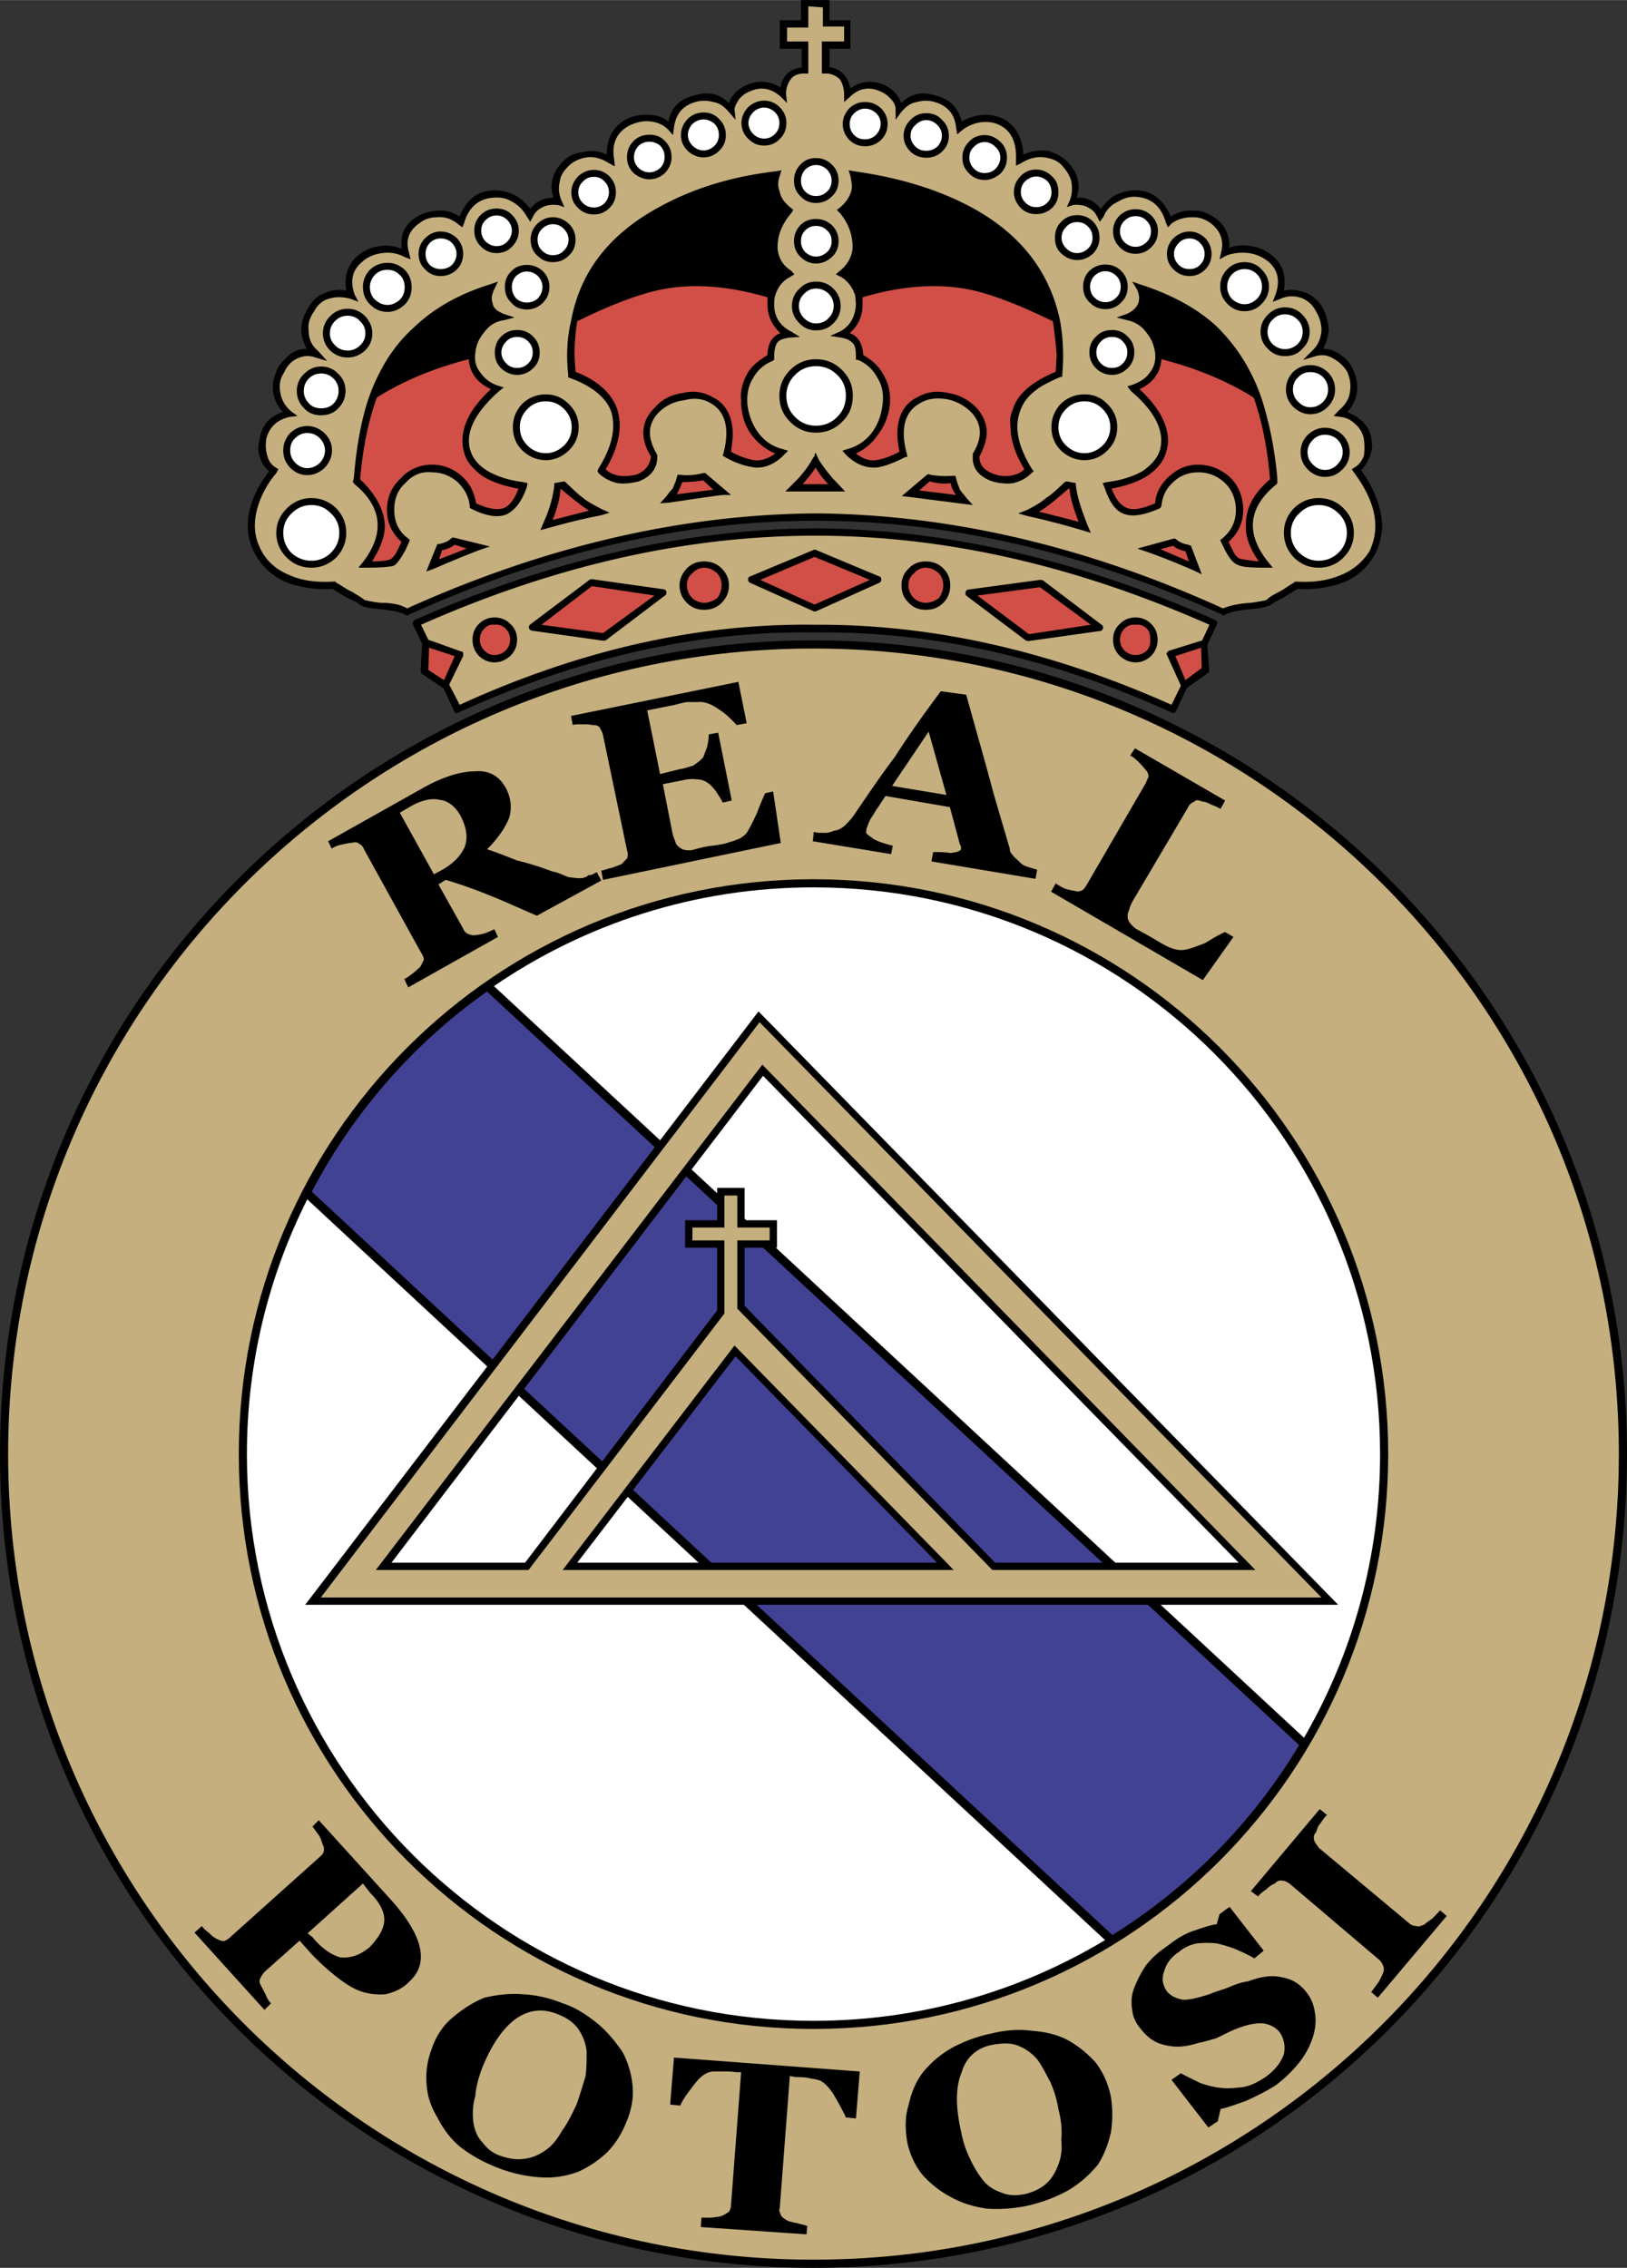 <svg xmlns="http://www.w3.org/2000/svg" width="1794" height="2500" viewBox="0 0 444.248 619.033"><rect x="0" y="0" width="444.248" height="619.033" fill="#333333" stroke="none"/><path d="M444.248 396.909c0 122.676-99.449 222.124-222.125 222.124S0 519.585 0 396.909s99.448-222.124 222.124-222.124 222.124 99.448 222.124 222.124z"/><path d="M442.025 396.909c0 121.449-98.453 219.902-219.902 219.902S2.221 518.358 2.221 396.909c0-121.448 98.454-219.902 219.903-219.902s219.901 98.454 219.901 219.902z" fill="#c5af7e"/><path d="M379.043 396.909c0 86.664-70.256 156.92-156.919 156.92-86.664 0-156.92-70.256-156.92-156.92S135.46 239.99 222.124 239.99c86.663 0 156.919 70.255 156.919 156.919z"/><path d="M67.417 396.909c0 85.441 69.265 154.707 154.707 154.707 29.118 0 56.345-8.059 79.605-22.047L83.901 327.375c-10.538 20.905-16.484 44.523-16.484 69.534zM376.83 396.909c0-85.441-69.266-154.706-154.707-154.706-32.374 0-62.414 9.958-87.256 26.959l221.189 205.183c13.198-22.778 20.774-49.218 20.774-77.436z" fill="#fff"/><path d="M354.729 476.352L132.967 270.639a155.268 155.268 0 0 0-47.833 54.64L303.73 528.188a155.336 155.336 0 0 0 50.999-51.836z" fill="#424295"/><path d="M87.033 496.85l-1.709 1.71c.19.284.76 1.044 1.52 2.09.76.95.95 1.994 1.235 2.754.475.95.475 1.711.19 2.281-.19.475-.665.949-1.235 1.425L63.19 528.485c-.761.76-1.235 1.044-1.711 1.234-.57.285-1.33 0-2.28-.475a6.531 6.531 0 0 1-1.995-1.52c-1.046-.76-1.806-1.521-2.09-1.996l-1.995 1.806 19.095 21.09 1.805-1.805c-.57-.476-1.045-1.235-1.52-2.47-.475-.76-.76-1.521-1.044-1.996-.476-.76-.76-1.52-.476-2.089.285-.761.76-1.425 1.235-1.996l9.595-8.55 2.945 3.325c2.28 2.471 4.845 4.75 7.03 6.46 2.281 1.806 4.561 3.325 6.84 4.086 2.28.76 4.465.949 6.745.76 2.28-.571 4.56-1.521 6.27-3.325 2.755-2.471 3.8-5.51 3.04-9.215-.76-3.801-3.515-8.36-8.075-13.396L87.033 496.85zm13.87 34.674c-2.755 2.279-5.319 3.04-8.075 2.754-2.47-.76-5.035-2.469-7.505-5.51l-1.33-1.044 15.105-13.585 1.995 2.564c2.755 2.755 4.085 5.511 3.8 7.98-.285 2.282-1.804 4.561-3.99 6.841zM142.608 544.35c-3.515-.285-7.125.189-10.354.95-3.23 1.329-5.985 3.135-8.55 5.319-2.47 1.995-4.465 4.75-5.795 8.55-1.234 3.23-1.709 6.46-1.425 9.785.19 3.23 1.235 6.271 2.945 9.024 1.521 3.04 3.516 5.796 6.271 8.075 2.85 2.186 5.985 3.99 9.785 5.511 4.275 1.71 8.075 2.47 11.875 2.755 3.706.284 7.22-.285 10.545-1.52 2.755-1.235 5.51-3.041 7.791-5.226 2.28-2.28 3.99-5.035 5.225-8.075 1.521-3.515 2.09-6.745 1.805-10.07-.285-3.229-1.235-6.555-2.755-9.31-1.805-2.66-4.085-5.51-6.84-7.79-2.755-2.186-5.7-4.275-9.5-5.51-3.802-1.518-7.317-2.279-11.023-2.468zm15.295 9.5c1.235 1.804 1.995 3.8 2.28 6.079 0 1.996 0 4.275-.285 6.746-.76 2.564-1.52 5.034-2.47 7.79-1.33 2.754-2.564 5.319-4.084 7.313-1.235 2.281-2.755 4.086-4.465 5.226-1.804 1.235-3.515 1.995-5.795 2.28-1.995.285-3.99 0-6.27-.76-2.281-.76-3.8-1.996-5.13-3.8-1.425-1.425-2.185-3.516-2.47-5.7-.19-2.09-.19-4.275.569-6.84.19-2.756.95-5.226 1.9-7.791 2.565-6.27 5.605-10.734 9.12-13.3 3.515-2.47 7.315-3.04 11.59-1.234 2.471.951 4.276 2.281 5.51 3.991zM215.663 566.675l1.521.284c.76 0 1.994 0 3.229.19 1.045.285 1.995.285 2.755.569 1.33.19 2.755 1.521 4.274 3.706 1.521 2.564 2.756 4.844 3.517 6.554l2.754.286 1.045-12.825-50.729-3.8-1.045 12.825 2.755.284c.76-1.805 2.28-3.8 4.085-6.08 1.709-2.279 3.515-3.229 5.035-3.229h2.755c1.235 0 2.47 0 3.23.189h1.52l-2.755 36.195c0 .854-.285 1.329-.475 1.805-.569.475-1.33.95-2.089 1.235-.761.285-1.521.285-2.755.476h-2.755l-.189 2.563 28.879 1.996.19-2.28c-.76-.285-1.709-.476-2.754-.76-1.235-.285-2.281-.476-2.756-.76-.76-.476-1.52-.95-1.709-1.521-.285-.76-.57-1.235-.285-1.9l2.752-36.002zM270.668 555.084c-3.8.76-7.314 2.091-10.545 3.8-3.23 1.806-5.795 3.99-8.074 6.745-1.995 2.565-3.231 5.605-3.991 9.12-.95 2.945-.95 6.46-.284 10.26.76 3.23 2.09 6.27 4.275 8.835 2.279 2.471 4.844 4.466 7.789 5.985 2.755 1.521 6.08 2.564 9.595 3.04 3.421.284 7.221 0 11.021-.76 4.561-1.045 8.265-2.565 11.305-4.275 3.325-1.994 5.796-4.274 8.075-7.03 1.71-2.754 2.755-5.51 3.515-8.835.477-3.229.477-6.27 0-9.5-.76-3.8-2.279-7.029-4.274-9.595-2.28-2.471-4.75-4.465-7.506-5.984-2.85-1.521-6.079-2.28-9.879-2.565-3.517-.475-7.222-.191-11.022.759zm.475 3.04c2.756-.475 5.036-.475 6.84.285 1.996.76 3.706 1.994 5.226 3.705 1.33 1.805 2.28 3.8 3.515 6.08 1.045 2.28 1.807 4.75 2.281 7.505.76 3.04 1.044 5.795.76 8.36.284 2.469 0 4.75-.76 6.744-.76 1.996-1.711 3.8-3.325 5.225-1.425 1.331-3.421 2.281-5.7 2.851-2.279.475-4.561.475-6.271-.285-2.279-.76-3.99-1.805-5.319-3.515-1.234-1.52-2.471-3.515-3.516-5.795-1.234-2.47-1.994-5.035-2.469-7.506-1.521-6.839-1.521-12.063.188-16.149 1.235-4.18 4.275-6.745 8.55-7.505zM323.203 545.869c-1.995-.285-3.515-1.045-4.561-2.279-1.234-1.806-1.52-3.516-.76-5.511.57-2.09 1.806-3.801 4.086-5.32 1.424-1.234 3.229-1.994 4.939-2.28a25.029 25.029 0 0 1 5.32 0c1.234.286 3.039.761 5.035 1.521 1.709.76 3.515 1.52 5.225 2.565l2.566-2.09-9.312-11.971-2.755 1.995-.76 2.755c-1.806.19-3.8.95-6.08 1.711-2.469.76-4.94 2.279-7.219 4.085-2.566 1.709-4.562 3.515-6.082 5.51-1.52 2.28-2.469 4.274-3.229 6.27s-.761 3.99-.476 5.795c.19 1.71.761 3.229 1.996 4.75 1.709 2.279 3.704 4.085 6.554 4.75 2.756.76 5.7.76 9.5-.475 1.236-.19 3.04-.76 4.75-1.235 1.806-.761 3.516-1.805 5.511-2.564 3.04-1.235 5.604-1.71 7.602-1.521 1.709.285 3.229 1.045 4.273 2.28 1.235 1.805 1.71 3.8 1.235 6.08-.759 2.185-2.28 4.275-5.035 6.27-2.28 1.52-4.274 2.47-6.271 2.756-1.805.188-3.8.475-5.984.188-1.806-.188-3.801-.664-5.795-1.425-1.996-1.044-3.799-1.804-5.036-2.564l-2.563 1.805 10.069 13.016 2.565-1.71.76-3.325c1.994-.475 4.18-1.234 7.031-2.28 2.753-1.234 5.224-2.47 7.979-4.18 2.755-2.09 4.75-4.086 6.555-6.365a21.708 21.708 0 0 0 3.516-6.46c.76-2.28 1.045-4.274.76-6.555-.285-1.995-.76-3.8-1.995-5.51-1.805-2.565-4.085-4.085-6.84-4.561-2.755-.761-5.985-.285-9.5 1.045-1.521.19-3.325.76-5.035 1.52-1.805.761-3.801 1.236-5.511 1.996-3.039.949-5.318 1.518-7.028 1.518zM395.023 522.975l-1.806-1.521c-.664.761-1.425 1.521-2.185 2.28-1.045.76-1.805 1.234-1.995 1.52-1.045.475-1.806.761-2.28.475-.76 0-1.52-.284-1.994-.76l-24.7-20.615c-.476-.76-.95-1.234-1.235-1.994-.189-.76-.189-1.52.57-2.28.189-.76.475-1.71 1.234-2.47.475-.76.951-1.52 1.711-2.185l-1.996-1.615-18.81 22.419 1.995 1.425c.475-.664 1.234-1.234 2.28-1.994.76-.76 1.521-1.234 2.279-1.52.665-.761 1.425-.95 2.186-.761.569 0 1.045.285 1.806.761l24.604 20.899c.475.476.76.95 1.044 1.71.191.57.191 1.33-.284 2.279-.285.476-.476 1.236-1.235 2.281-.76 1.044-1.33 1.805-1.805 2.469l1.805 1.521 18.811-22.324zM138.048 214.984c-1.805-3.229-4.559-4.75-8.265-4.465-3.8 0-8.834 1.425-14.63 4.75l-25.555 14.345.95 1.996c.57-.286 1.234-.76 2.565-1.045.95-.189 1.994-.475 2.754-.475.95-.285 1.71-.285 2.28.286.475.189.95.665 1.235 1.425l15.581 28.215c.475.664.76 1.425.76 1.995-.285.475-.57 1.235-1.045 1.994-.285.19-1.045.95-1.995 1.711-1.045.76-1.805 1.33-2.28 1.52l1.046 2.28 24.51-13.775-.95-2.09c-.76.285-1.71.759-2.47 1.044-1.045.285-1.806.475-2.28.475-1.045.285-1.71 0-2.28-.19-.76-.285-1.234-.76-1.52-1.52l-6.745-12.065 1.995-1.235a129.998 129.998 0 0 1 12.064 4.275c3.23 1.235 7.505 3.23 12.825 5.51l17.575-9.595-1.234-2.28c-.57.286-1.045.57-1.52.76-.285 0-.761 0-1.045.285-.19.286-.76.286-.95.475-1.234.286-2.565 0-4.275-.189-1.805-.76-3.04-1.331-4.275-1.52-3.325-1.235-6.555-2.28-9.785-3.041-3.041-1.234-5.795-2.28-8.075-3.04 2.945-2.945 5.035-5.985 6.08-8.74.664-2.565.475-5.32-1.046-8.076zm-28.88 6.841l2.281-1.33c3.229-1.995 6.27-2.755 8.549-2.185 2.185.19 4.275 1.71 5.7 4.275 1.709 3.23 2.09 5.985 1.235 8.455-.95 2.28-2.945 4.56-6.175 6.365l-2.28 1.235-9.31-16.815zM163.889 198.93c.285.284.57 1.045.76 1.71l6.556 31.445a3.147 3.147 0 0 1 0 2.28c-.286.19-.76.761-1.521 1.521-.475.189-1.235.475-2.47.95-1.33.285-1.995.57-2.755.76h-.285l.475 2.565 48.545-10.07-2.09-14.06-2.185.476c-.57 1.235-1.33 3.04-2.28 5.51-1.045 2.28-1.995 4.085-2.755 5.32-.285.475-1.044.95-1.804 1.521-.76.189-1.71.759-2.755.95-.759.285-1.71.57-3.041.76-1.235.285-2.469.285-3.23.475-1.709.285-3.229.76-4.275 1.045-.949 0-1.709 0-2.47-.285-.76-.476-1.52-.95-1.805-1.71-.189-.76-.76-1.805-.95-3.04l-2.564-13.015 5.32-1.045c1.235-.285 2.47-.475 3.705-.285 1.33 0 2.28.285 3.325 1.045.476.285 1.235 1.044 2.185 2.279.76 1.235 1.521 2.28 1.806 3.04l2.469-.569-3.705-18.525-2.565.475c0 .95-.189 2.281-.475 3.515-.474 1.235-.759 1.996-1.044 2.755-.95 1.045-1.995 1.71-2.755 2.281-.95.189-2.185.76-3.705.949l-5.32 1.331-3.515-17.385 7.601-1.52a34.09 34.09 0 0 1 3.229-.76h3.04c1.71-.19 3.705.57 5.699 1.995 2.091 1.33 3.515 2.85 4.846 4.275l2.754-.475-2.28-11.305-45.695 9.31.476 2.47c.475-.19 1.235-.19 2.47-.19 1.33 0 2.09 0 2.851.19 1.232-.004 1.992.28 2.182 1.041zM263.828 189.62l-6.936-.951c-4.844 6.461-9.119 12.541-12.635 18.05-3.99 5.225-7.694 10.831-11.494 16.34-.76.95-1.521 1.71-2.281 2.47-.76.57-1.52 1.045-2.754 1.235-.761.285-1.52.57-2.471.57-1.328 0-2.279 0-3.039-.285l-.285 2.564 21.374 3.516.476-2.28c-3.04-.76-5.035-1.521-5.795-2.28-1.234-.76-1.71-1.235-1.425-1.805 0-.475 0-.665.19-.95.284-.76.475-1.52 1.234-2.755.569-.76 1.045-1.805 1.805-2.755.761-1.235 1.521-2.28 1.995-3.04l17.575 3.04 2.755 10.26c.286.285.286.475.286.76v.476c-.286.57-1.047.76-2.85 1.044-1.712-.284-3.422-.284-4.75-.284l-.477 2.565 28.404 4.75.476-2.47c-.95-.285-1.805-.57-2.47-.76-1.046-.285-1.806-.76-2.28-1.33-.759-.76-1.52-1.235-1.995-1.995-.475-.476-.76-.95-.76-1.709-1.235-4.275-2.85-9.595-4.561-15.581-1.707-6.555-4.272-15.39-7.312-26.41zm-10.261 10.069l4.846 17.291-14.82-2.47 9.974-14.821zM336.788 255.74l-2.28-1.331c-1.805.76-3.515 1.806-5.51 3.041-2.09.76-3.8 1.519-5.605 1.804-1.234.19-2.47 0-4.274-.759-1.71-.76-3.229-1.805-4.938-2.754-1.807-1.046-3.326-1.806-4.087-2.281-.95-.76-1.71-1.52-1.995-2.28a3.155 3.155 0 0 1 0-2.279c.285-.76.477-1.71 1.235-3.041l15.105-25.555c.284-.76 1.044-1.235 1.71-1.52.285-.475 1.044-.475 2.09 0 .76 0 1.425.285 2.755.95.949.285 1.71.76 2.28 1.045l1.234-2.279-24.604-14.25-1.329 1.995c.568.19 1.329.76 2.089 1.52.665.665 1.425 1.425 1.995 2.185.76.76.949 1.52.949 1.995-.189.57-.475 1.045-.76 1.806l-16.055 27.645c-.475.76-.95 1.52-1.52 1.71-.76.285-1.235.285-1.994 0-.476 0-1.236-.19-2.281-.475-1.234-.475-1.994-1.045-2.754-1.52l-1.236 2.28 41.421 24.13 8.359-11.782zM365.383 438.044L207.114 276.069 83.329 438.044h282.054zm-162.069-113.81h-7.506v8.835h-8.74v7.505h8.74v17.101l-52.44 68.875h-36.48l101.46-132.905L338.213 426.55h-66.5l-68.398-70.11v-15.865h8.834v-7.505h-8.834v-8.836h-.001zM157.619 426.55l43.225-56.335 55.004 56.335h-98.229z"/><path d="M360.823 436.05L207.398 279.015 87.604 436.05h273.219zM201.319 326.324h-3.516v8.74h-8.739v3.515h8.739v19.949l-53.484 70.016h-41.705l105.544-137.939 134.615 137.939h-71.82l-69.634-71.345v-18.62h8.834v-3.515h-8.834v-8.74zm-47.691 102.22l46.93-61.275 59.85 61.275h-106.78z" fill="#c5af7e"/><path d="M356.548 79.895c-1.993-.76-3.99-1.045-5.984-.57.19-.76.19-1.709.19-2.469 0-2.755-.949-4.94-2.946-6.745-1.804-1.521-3.515-2.47-5.794-2.85-2.281-.475-4.275-.475-6.556.38l.285-.855c-.285-3.23-1.521-5.795-4.275-7.505-1.805-1.235-3.515-1.805-5.319-1.805-2.186-.19-4.465.285-6.46 1.615-1.806-4.275-4.846-6.839-8.835-7.125-1.996-.189-3.99.286-5.796 1.045-1.71.76-3.229 2.28-4.465 3.99-1.805-2.186-3.8-3.23-6.555-3.041.19-1.234.476-1.995.476-2.754 0-3.041-1.234-5.415-3.516-7.505-1.52-1.235-3.23-2.185-5.035-2.564-2.28-.19-4.274 0-6.555 1.045-.19-4.75-2.279-8.075-5.51-9.785-1.71-.76-3.706-1.235-5.795-1.045-1.996.285-3.799.76-5.511 1.805-.95-3.8-3.229-6.08-6.839-7.03-3.705-1.235-6.937-.76-9.69 1.994-.76-2.28-2.565-3.989-4.75-5.035-3.325-1.234-6.365-1.044-9.121 1.046-.76-3.325-2.47-5.32-5.699-5.796V13.3h5.699V5.51h-5.699V0h-7.79v5.51h-5.795v7.79h5.984v5.034c-3.229.476-5.224 2.281-5.794 5.51-2.945-1.805-5.984-1.995-9.024-.76-2.47 1.046-4.275 2.755-5.035 5.035-2.755-2.754-5.985-3.229-9.785-1.994-3.705.95-5.985 3.229-6.745 7.03-1.52-1.235-3.325-1.805-5.319-1.805-2.186-.19-4.275.285-5.985 1.045-3.801 1.995-5.51 5.319-5.51 9.595v.19c-2.28-1.045-4.275-1.235-6.555-.665-1.995.19-3.8.949-5.035 2.185-2.279 2.09-3.515 4.465-3.515 7.505 0 .76.285 1.52.475 2.754-2.755 0-4.75 1.046-6.271 3.041-1.235-1.71-3.04-3.23-4.75-3.99-1.804-.76-3.8-1.235-5.795-1.045-4.275.286-7.03 2.85-8.74 7.125-2.09-1.33-4.085-1.805-6.27-1.615-2.28.285-4.085.76-5.605 1.805-2.754 1.71-4.275 4.275-3.99 7.505v1.045c-2.279-.76-4.275-1.045-6.555-.57-2.28.38-3.99 1.33-5.795 2.85-1.995 1.995-2.945 4.18-2.945 7.03 0 .475 0 1.235.19 2.185-1.995-.475-3.99-.189-5.7.57-2.09.76-3.515 1.995-4.561 3.99-1.235 1.805-1.995 3.8-1.995 6.08 0 1.71.475 3.42 1.52 5.225-1.804 0-3.325.475-4.845 1.71-1.235 1.139-2.47 2.28-3.23 3.8-.76 1.805-1.235 3.23-1.235 5.035 0 2.469.95 4.75 2.755 6.745-3.516 1.045-5.51 3.325-6.271 6.839l-.475 2.47c0 2.85.95 5.035 2.945 6.84-3.8 5.034-5.795 9.975-5.795 15.01 0 2.755.76 5.319 1.995 7.6 1.806 3.229 4.37 5.7 8.075 7.504 3.8 1.521 8.075 2.28 13.11 1.996 1.235.76 2.755 1.805 4.274 2.565 1.521.665 2.756 1.235 3.515 1.995.95.475 2.755.76 5.035.95 3.23.285 5.51.76 7.031 1.52l.475.285.475-.285c37.715-17.1 74.67-25.65 111.054-25.65 36.386 0 73.341 8.55 111.056 25.65l.19.285.569-.285c1.426-.76 3.705-1.235 7.03-1.52 2.185-.19 3.99-.476 4.94-.95h.285c.76-.76 1.994-1.331 3.324-1.995 1.71-1.045 2.945-1.805 4.18-2.565 4.846.285 9.311-.475 13.111-1.996 3.8-1.805 6.27-4.275 8.074-7.504 1.235-2.281 1.71-4.845 1.995-7.6-.285-5.035-1.995-9.976-5.795-15.295 1.71-1.805 2.755-3.989 3.039-6.555l-.284-2.47c-.76-3.23-3.04-5.51-6.555-6.839 1.805-1.995 2.754-4.276 2.754-6.745 0-1.805-.475-3.23-1.234-5.035-.76-1.71-1.994-3.04-3.516-3.99-1.52-1.045-3.04-1.52-4.56-1.52.761-1.425 1.331-3.23 1.52-5.225-.188-2.28-.759-4.275-1.71-6.08-1.231-1.995-2.75-3.23-4.556-3.99z"/><path d="M332.229 170.524c.189-.285.189-.57.095-.855l-.569-.475c-37.336-16.53-73.815-24.795-109.062-24.985h-.095c-35.434.19-71.914 8.456-109.344 24.985l-.475.475c-.095.285-.095.57 0 .855l2.47 5.13-.38 7.601c0 .284.19.57.475.76l5.795 3.895 2.85 6.174c.285.57.76.76 1.235.38 33.06-15.104 65.55-22.325 97.374-21.85 31.73-.38 64.22 6.839 97.281 21.85.475.286.949.19 1.234-.38l2.944-6.27 5.7-4.085c.381-.19.475-.475.381-.761l-.476-7.029 2.567-5.415z"/><path d="M328.238 174.8l1.994-4.275c-36.953-16.34-72.578-24.32-107.54-24.32-34.863 0-70.868 7.98-107.729 24.32l1.995 4.085 9.024 3.23c.285 0 .285 0 .476.286v.949l-3.801 7.791 2.851 5.51c32.87-15.01 65.265-22.325 97.184-21.851 31.636-.19 64.03 7.03 97.187 21.851l2.563-5.225-3.8-8.361a.46.46 0 0 1 0-.664c.287-.286.476-.57.761-.57l8.835-2.756z" fill="#c5af7e"/><path d="M340.968 69.064c-2.185-.285-4.464 0-6.27.76l-1.71.95.475-1.995c.76-3.229-.284-5.985-3.04-7.979-1.52-1.045-2.944-1.521-4.75-1.521-2.28 0-3.989.476-5.794 1.71l-.949 1.045-.572-1.235c-1.234-4.275-3.704-6.555-7.504-7.03-1.996-.285-3.8.189-5.511 1.235-1.805.76-3.325 2.279-3.989 4.084l-1.045 1.425-.761-1.425c-.475-1.045-1.234-1.805-2.28-2.375-1.234-.76-2.754-.95-4.273-.76l-1.711.57.76-1.71c.761-1.805.761-3.61.475-5.32-.475-1.805-1.52-3.23-2.754-4.56-1.234-1.235-2.756-1.71-4.561-1.995-2.186-.285-4.274.285-6.271 1.52l-1.52.76v-1.52c.19-4.75-1.234-8.074-4.56-9.595-1.425-.76-3.23-.95-4.94-.76-1.995.286-3.8 1.045-5.32 2.281l-1.235 1.044-.284-1.805c-.19-1.71-.665-3.23-1.71-4.465-1.046-1.235-2.279-1.995-4.085-2.565-1.711-.474-3.229-.474-4.94 0-1.805.285-3.039 1.331-4.274 2.755l-1.521 2.09v-2.85c0-.95-.476-1.996-1.235-2.755-.854-.95-1.804-1.71-3.04-2.185-3.039-1.33-5.795-.76-8.075 1.425l-1.71 1.52v-1.995c0-1.709-.475-3.229-1.234-4.275-1.045-.95-2.28-1.52-3.8-1.52h-1.045v-8.74h6.079V7.219h-5.794V1.995l-3.99-.285v5.795h-5.795v3.8h5.795v8.74h-1.045c-1.709 0-3.04.57-3.705 1.52-.759 1.045-1.33 2.28-1.33 4.085l.284 2.469-1.805-1.805c-2.47-2.185-5.224-2.755-8.265-1.425-1.235.475-2.28 1.235-3.04 2.185-.665 1.044-1.235 2.09-1.235 2.755l.285 2.85-1.805-2.09c-1.235-1.425-2.47-2.47-4.275-2.755-1.71-.474-3.23-.474-4.94 0-1.805.57-3.041 1.331-4.085 2.565-.95 1.235-1.52 2.755-1.71 4.465l-.285 1.995-1.235-1.425c-1.235-1.33-3.04-2.09-4.75-2.28-2.09-.286-3.8.189-5.605.95-3.705 1.805-5.225 5.035-4.464 9.31l.19 1.996-1.71-.95c-1.995-1.235-3.99-1.805-5.985-1.52-1.805.285-3.61 1.045-4.845 2.28-1.235 1.235-2.28 2.47-2.47 4.275-.476 1.71-.286 3.515.475 5.32l.76 1.71-1.71-.57c-1.805-.19-3.325 0-4.56.76-1.045.57-1.805 1.33-2.28 2.375l-.76 1.425-.95-1.425c-1.045-1.805-2.28-3.135-4.085-4.084-1.71-1.046-3.515-1.235-5.225-1.046-3.8.286-6.555 2.566-7.789 6.841l-.476 1.235-1.045-.76c-1.805-1.52-3.8-2.186-5.795-1.996-1.709 0-3.515.476-4.75 1.521-3.04 1.994-3.989 4.75-3.04 7.979l.475 1.995-1.71-.665c-1.995-1.045-3.99-1.331-5.985-1.045-2.28.285-4.084 1.045-5.604 2.47-2.755 2.28-3.23 5.32-1.995 8.835l1.045 1.995-1.996-.76c-2.28-.666-4.275-.666-6.365 0-1.425.475-2.754 1.52-3.705 3.325-1.235 1.71-1.805 3.515-1.521 5.225 0 2.28.76 4.085 2.471 5.51l2.565 2.85-3.515-1.046c-1.805-.569-3.325-.284-5.035.57-1.235.665-2.47 1.9-3.23 3.706-1.044 1.52-1.329 3.23-1.044 5.035.285 2.185 1.235 3.99 3.04 5.509l1.71 1.236-2.28.285c-3.23.76-5.51 2.755-6.269 6.08-.191 1.425-.191 2.945.284 4.465.285 1.234 1.045 2.47 2.28 3.229l.76.475-.57 1.045c-2.945 3.515-4.75 7.314-5.51 11.02-.76 3.8-.285 7.03 1.521 10.354 1.52 2.755 3.99 5.035 7.504 6.46 3.325 1.52 7.315 2.09 12.065 1.805h.57l.189.285c1.331.665 2.565 1.71 4.275 2.471 1.235.76 2.565 1.52 3.515 2.28.76.189 1.995.475 4.275.76 3.325 0 5.51.475 7.315 1.52 37.905-17.101 75.145-25.65 111.529-25.935 36.386.285 73.626 8.834 111.246 25.935 1.805-.76 4.274-1.33 7.6-1.52 1.995-.285 3.517-.57 4.275-.76.665-.76 1.994-1.52 3.515-2.28 1.426-.76 2.756-1.806 3.989-2.471l.286-.285h.475c4.465.285 8.551-.285 12.064-1.805 3.516-1.425 5.986-3.705 7.79-6.46 1.521-3.325 1.996-6.555 1.235-10.354-.76-3.706-2.755-7.505-5.51-11.211l-.57-.854.76-.475c1.331-.76 2.091-1.995 2.565-3.229.19-1.521.19-3.041 0-4.465-.284-1.615-1.045-2.85-1.995-3.8-1.33-1.33-2.564-2.089-4.275-2.28l-1.994-.285 1.425-1.52c1.806-1.52 2.85-3.23 3.04-5.225.285-1.805 0-3.515-.76-5.32-.95-1.52-2.28-2.755-3.516-3.42-1.709-1.139-3.23-1.33-5.033-.854l-3.517 1.045 2.565-2.565c1.52-1.425 2.279-3.23 2.47-5.51 0-1.71-.476-3.515-1.519-5.225-.951-1.805-2.187-2.85-3.707-3.515-1.994-.76-4.084-.76-6.08.19l-1.994.76.76-1.995c1.234-3.515.76-6.555-1.805-8.835-1.711-1.426-3.516-2.186-5.511-2.472zm7.79 61.275v1.521l-.19.285c-7.789 6.27-8.55 13.49-2.279 21.28l1.235 1.52h-1.995c-3.99 0-6.556-.189-7.505-.76-1.33-.476-2.28-1.71-3.516-3.99l-1.329-2.755.569-.475c2.47-2.089 3.705-4.56 3.705-7.79 0-2.755-.949-5.32-2.945-7.315-2.09-1.995-4.56-2.946-7.315-2.946-2.754 0-5.034.951-6.839 2.661-1.996 1.805-2.945 3.8-3.23 6.555l-.285.475-.475.285c-4.275 1.805-7.506 2.28-9.785 1.235-2.28-.95-3.799-3.515-5.035-7.22l-.475-1.045 1.235-.285c3.8-.475 7.029-1.52 9.595-2.945 2.185-1.52 3.99-3.325 4.75-5.605 1.52-4.941-1.045-10.545-7.791-16.245l-1.044-1.331 1.52-.475c1.995-.76 3.515-1.71 4.56-3.23 1.236-1.52 1.711-3.23 1.521-5.32-.284-2.186-1.045-3.99-2.28-5.51-1.234-1.805-3.04-3.04-5.319-3.515l-2.945-.76 2.755-.95c1.71-.76 2.756-1.805 3.23-3.04.285-1.045.285-2.28-.475-3.8l-1.236-1.995 2.186.76c8.551 2.755 15.58 6.555 20.9 11.495 5.225 5.13 9.5 11.59 12.254 19.666 1.994 6.269 3.513 13.3 4.273 21.564zm-248.139-21.564c2.755-7.79 6.746-14.345 12.255-19.286 5.321-5.13 12.065-9.12 20.9-11.875l2.186-.76-.95 1.995c-.76 1.52-.95 2.755-.476 3.989.19 1.331 1.235 2.091 3.041 2.851l2.944.95-2.944.76c-2.281.285-4.085 1.52-5.32 3.23-1.521 1.805-2.28 3.609-2.471 5.795-.285 2.09.19 3.8 1.426 5.32 1.045 1.52 2.564 2.755 4.75 3.515l1.615.475-1.331 1.045c-6.745 5.985-9.31 11.495-7.79 16.245.76 2.28 2.28 4.085 4.845 5.605 2.47 1.425 5.7 2.47 9.5 2.945l1.235.285-.189 1.045c-1.33 3.99-3.325 6.459-5.604 7.505-2.28.95-5.511.475-9.5-1.52l-.475-.285v-.475c-.285-2.755-1.52-4.75-3.325-6.555-1.995-1.71-4.275-2.661-7.031-2.661-2.755-.284-5.225.665-7.219 2.946-2.09 1.804-3.041 4.275-3.041 7.315 0 3.23 1.235 5.985 3.801 7.79l.475.475-1.235 2.755c-1.331 2.28-2.281 3.8-3.325 4.275-1.235.286-3.706.475-7.506.475h-1.994l1.234-1.52c5.985-7.79 5.32-15.011-2.28-21.28l-.475-.57.285-1.235c.663-8.264 1.994-15.579 3.989-21.564zm112.764-62.32l-.474 1.52c-.57 1.71-.57 3.04 0 4.275.189 1.52 1.234 3.04 3.04 4.464l.665.57-.474.76c-2.756 3.231-3.991 6.461-3.801 10.071.285 2.185 1.33 4.275 3.61 5.7l.95 1.045-1.235.76c-1.995 1.045-3.325 2.755-3.99 5.035-.285.76-.285 1.71-.285 2.47 0 3.23 1.52 5.794 4.56 7.314l2.47 1.52-3.041.19c-1.521.285-2.469.569-3.04 1.235-.665.854-.95 2.28-.95 4.084v.761l-.476.285c-2.28.95-4.084 2.47-5.319 4.75-1.235 1.995-1.71 4.275-1.52 7.03.285 2.47 1.045 4.94 2.565 7.22 1.71 2.565 3.989 4.275 7.03 5.035l1.521.475-1.332 1.33c-2.184 2.185-5.033 3.514-7.789 3.229-2.186-.285-4.94-1.045-7.98-2.755l-.76-.474.189-.571c1.805-6.745.57-11.495-3.515-13.774-2.185-1.235-4.465-1.521-7.22-.76-2.755.284-5.034 1.52-6.839 3.23-3.23 3.325-3.23 7.03-.475 11.684v.476c0 3.229-1.71 5.415-5.035 6.745-1.995.475-3.99.76-5.795.475-2.185-.475-3.99-1.521-5.225-2.755l-.285-.475.285-.761c3.8-6.08 4.75-11.114 3.515-15.389-1.234-3.705-5.035-7.031-11.02-9.215l-.76-.285v-.761c-.57-5.319-.285-10.069.76-14.534 2.47-13.585 10.546-23.845 24.036-31.16 9.121-5.035 19.665-8.361 31.919-9.785l1.52-.284zm15.865 11.589l-.76-.76.76-.57c1.711-1.425 2.756-2.945 3.23-4.75.285-1.234 0-2.47-.286-3.99l-.474-1.52 1.52.285c12.35 1.709 23.085 5.035 31.92 9.785 13.585 7.314 21.564 17.765 24.32 31.16a55.738 55.738 0 0 1 .569 14.534v.571l-.76.19c-2.755 1.234-4.846 2.28-6.08 3.229-2.47 1.805-3.99 3.8-4.75 6.271-1.52 4.275-.476 9.31 3.23 15.389l.569.761-.569.475a10.38 10.38 0 0 1-5.035 2.755c-1.995.285-3.989 0-5.7-.475-3.799-1.33-5.605-3.8-5.32-7.03v-.571c2.756-4.465 2.471-8.169-.475-11.304-1.805-1.71-3.801-2.946-6.555-3.516-2.85-.475-5.32-.189-7.315 1.045-4.274 2.279-5.51 7.03-3.704 13.774l.189.855-.76.189c-2.946 1.521-5.51 2.471-7.506 2.755-3.229.285-5.984-1.045-8.265-3.229l-1.235-1.33 1.425-.475a12.087 12.087 0 0 0 7.03-5.035c1.52-2.28 2.28-4.75 2.565-7.505s-.285-5.035-1.521-7.03c-1.234-2.28-3.039-3.8-5.225-4.75h-.57v-.761c0-1.804-.189-3.039-.76-3.704-.761-.855-1.71-1.33-3.23-1.615l-3.04-.475 2.756-1.235c2.754-1.52 4.085-4.084 4.274-7.314l-.189-2.47c-.76-2.28-2.091-3.99-3.801-5.035l-1.52-.76 1.235-1.045c1.805-1.425 3.04-3.515 3.325-5.7.193-3.323-.756-6.838-3.512-10.069zm64.506 73.816v.474c.284 3.041 1.52 6.841 3.324 11.306l.76 1.805-1.805-.569c-6.745-1.995-11.779-3.23-15.295-3.99l-2.756-.76 2.471-.95c1.996-1.045 3.801-1.995 5.226-3.325 1.329-.76 2.851-2.186 5.034-4.275l.57-.19 2.471.474zm19.57 18.809l-2.757-.95 10.071-2.755.475.19c.76.759 2.09 1.33 3.325 1.52l.76.284 2.944 7.791-2.185-1.045c-4.559-1.995-8.834-3.704-12.633-5.035zm-51.206-17.005c.286.476 1.046 1.235 1.71 2.186l1.805 1.994-19.379-2.469 6.839-5.796.475-.189.476.189c1.711.286 3.8.476 5.985.286h.854l.19.76c.284 1.235.761 2.28 1.045 3.039zm-70.109-4.559h.57l7.029 5.984h-2.279c-4.561.57-9.311 1.33-14.63 2.09l-2.471.19 1.805-1.995c.666-1.046 1.425-1.711 1.71-2.186.285-.855.76-1.615 1.045-2.85l.19-.76h.76c2.281.287 4.56.001 6.271-.473zm-58.236 20.045l-3.04 1.044c-3.989 1.52-8.075 3.23-12.255 5.035l-2.09.76 3.04-7.505h.475c1.33-.285 2.565-.76 3.23-1.521l.57-.285 10.07 2.472zm88.919-25.556l.95 1.995c.761 1.235 2.09 3.041 3.8 5.036l3.325 3.515h-16.34l2.756-2.755c1.994-1.995 3.515-4.085 4.465-5.795l.57-.95h.189c.001-.285.001-.856.285-1.046zm-63.553 12.256c1.235 1.045 3.04 1.994 5.035 3.04l2.281 1.045-2.565.76c-5.035.95-9.785 2.186-14.535 3.515l-1.805.476.76-1.805c1.805-3.99 2.755-7.505 3.04-10.546v-.474l2.755-.475.285.19c2.184 2.088 3.704 3.513 4.749 4.274z" fill="#c5af7e"/><path d="M139.378 170.334c-1.235-1.235-2.66-1.805-4.37-1.805-1.615 0-3.04.57-4.275 1.805-1.14 1.14-1.71 2.565-1.71 4.275 0 1.71.57 3.135 1.71 4.371 1.141 1.14 2.66 1.805 4.275 1.805 1.71 0 3.135-.665 4.37-1.805 1.235-1.236 1.805-2.661 1.805-4.371.001-1.709-.569-3.134-1.805-4.275zM197.044 155.135c-1.33-1.33-2.945-1.9-4.845-1.9-1.71 0-3.326.57-4.655 1.9-1.235 1.33-1.996 2.85-1.996 4.655s.666 3.419 1.996 4.75c1.33 1.33 2.945 1.9 4.655 1.9 1.899 0 3.515-.57 4.845-1.9 1.33-1.331 1.995-2.945 1.995-4.75s-.665-3.326-1.995-4.655zM314.368 170.334c-1.235-1.235-2.659-1.805-4.275-1.805-1.71 0-3.134.57-4.37 1.805-1.234 1.14-1.805 2.565-1.805 4.275 0 1.71.57 3.135 1.805 4.371 1.236 1.14 2.66 1.805 4.37 1.805 1.711 0 3.04-.665 4.275-1.805 1.14-1.236 1.71-2.661 1.71-4.371 0-1.709-.57-3.134-1.71-4.275zM257.558 155.135c-1.329-1.33-2.944-1.9-4.75-1.9-1.804 0-3.419.57-4.653 1.9-1.426 1.33-1.996 2.85-1.996 4.655 0 1.9.57 3.419 1.996 4.75 1.234 1.33 2.754 1.9 4.653 1.9 1.9 0 3.421-.57 4.75-1.9 1.331-1.331 1.9-2.945 1.9-4.75s-.569-3.326-1.9-4.655zM181.939 161.594c0-.475-.286-.665-.76-.76l-19.57-2.755c-.285 0-.475.095-.665.19l-16.15 12.16c-.285.285-.475.57-.38.95s.38.665.855.76l19.57 2.755c.189 0 .475-.095.665-.19l16.055-12.16c.38-.189.474-.569.38-.95zM301.163 171.569c.095-.475 0-.76-.38-1.045l-16.055-12.16-.761-.095-19.663 2.66c-.382.095-.572.38-.666.76-.096.38 0 .666.284.95l16.15 12.16.665.189 19.57-2.754c.476.001.666-.284.856-.665zM222.789 150.1a.814.814 0 0 0-.666 0l-17.29 7.22c-.38.095-.57.38-.57.855 0 .38.19.664.475.854l17.385 7.79c.19.095.474.095.759 0l17.29-7.79c.285-.19.476-.475.476-.854 0-.476-.19-.76-.57-.855l-17.289-7.22z"/><path fill="#d14f47" d="M124.178 179.074l-7.03-2.28-.189 6.081 4.274 2.755 2.945-6.556zM323.68 185.63l4.463-3.325-.19-5.511-7.03 2.28 2.757 6.556zM132.254 171.569c-.76.76-1.235 1.71-1.235 3.04 0 1.235.475 2.185 1.235 2.945.76.76 1.52 1.234 2.755 1.234 1.235 0 2.28-.475 3.04-1.234.76-.76 1.235-1.71 1.235-2.945 0-1.33-.475-2.28-1.235-3.04-.759-.76-1.805-1.235-3.04-1.045-1.236-.19-1.995.286-2.755 1.045zM189.064 156.464c-1.046.76-1.521 1.995-1.521 3.23 0 1.33.475 2.565 1.521 3.61.759.665 1.994 1.235 3.229 1.235 1.234 0 2.47-.57 3.515-1.235.76-1.045 1.235-2.28 1.235-3.61 0-1.235-.475-2.47-1.235-3.23-1.045-.95-2.28-1.52-3.515-1.52-1.234 0-2.469.571-3.229 1.52zM310.093 170.524c-1.235-.19-2.279.285-3.039 1.045-.761.76-1.235 1.71-1.235 3.04 0 1.235.475 2.185 1.235 2.945.76.76 1.804 1.234 3.039 1.234s2.28-.475 3.04-1.234c.76-.76.95-1.71.95-2.945 0-1.33-.19-2.28-.95-3.04-.76-.759-1.805-1.235-3.04-1.045zM249.578 156.464c-1.045.76-1.521 1.995-1.521 3.23 0 1.33.476 2.565 1.521 3.61.76.665 1.9 1.235 3.229 1.235 1.235 0 2.471-.57 3.516-1.235.761-1.045 1.234-2.28 1.234-3.61 0-1.235-.474-2.47-1.234-3.23-1.045-.95-2.28-1.52-3.516-1.52-1.328 0-2.469.571-3.229 1.52zM164.648 172.805l14.06-10.261-17.1-2.565-13.775 10.545 16.815 2.281zM297.838 170.524l-13.87-10.259-17.1 2.279 14.061 10.545 16.909-2.565zM222.408 152l-14.819 6.27 14.819 6.745 15.106-6.745-15.106-6.27z"/><path d="M91.783 138.699c-1.899-1.805-4.18-2.755-6.745-2.755s-4.845.95-6.745 2.85c-1.9 1.9-2.85 4.085-2.85 6.65 0 2.565.95 4.845 2.85 6.745 1.805 1.805 4.085 2.755 6.745 2.755 2.565 0 4.845-.95 6.745-2.755 1.806-1.9 2.755-4.18 2.755-6.745.001-2.66-.949-4.844-2.755-6.745zM157.999 116.564c0-2.375-.855-4.465-2.66-6.27-1.806-1.805-3.895-2.66-6.27-2.66-2.47 0-4.655.854-6.46 2.564-1.71 1.806-2.565 3.99-2.565 6.365 0 2.565.855 4.654 2.565 6.365 1.805 1.71 3.99 2.66 6.46 2.66 2.375 0 4.464-.95 6.27-2.66 1.805-1.803 2.66-3.894 2.66-6.364zM229.913 100.985c-1.995-1.996-4.37-2.946-7.124-2.946-2.661 0-5.036.95-7.031 2.946-1.994 1.995-2.945 4.37-2.945 7.03 0 2.85.951 5.13 2.945 7.125 1.995 1.995 4.37 2.944 7.031 2.944 2.754 0 5.129-.949 7.124-2.944 1.995-1.9 2.944-4.275 2.944-7.125 0-2.755-.949-5.035-2.944-7.03zM366.809 138.699c-1.805-1.805-4.086-2.755-6.745-2.755-2.66 0-4.846.95-6.746 2.755-1.804 1.9-2.754 4.085-2.754 6.745 0 2.565.95 4.845 2.754 6.745 1.9 1.805 4.086 2.755 6.746 2.755 2.659 0 4.94-.95 6.745-2.755 1.899-1.9 2.85-4.18 2.85-6.745-.001-2.66-.951-4.844-2.85-6.745zM305.058 116.564c0-2.375-.854-4.465-2.659-6.27-1.71-1.805-3.801-2.66-6.27-2.66-2.471 0-4.656.854-6.461 2.564-1.71 1.806-2.564 3.99-2.564 6.365 0 2.565.854 4.654 2.564 6.365 1.805 1.71 3.99 2.66 6.461 2.66 2.469 0 4.56-.95 6.27-2.66 1.804-1.803 2.659-3.894 2.659-6.364zM94.349 106.685c0-1.805-.665-3.42-1.995-4.655-1.235-1.33-2.85-1.995-4.654-1.995-1.806 0-3.326.665-4.656 1.995-1.33 1.235-1.995 2.85-1.995 4.655 0 1.899.665 3.42 1.995 4.75 1.235 1.33 2.755 1.899 4.656 1.899 1.804 0 3.419-.569 4.654-1.899 1.33-1.331 1.995-2.946 1.995-4.75zM99.668 86.26c-1.33-1.33-2.945-1.995-4.75-1.995-1.804 0-3.419.665-4.75 1.995-1.33 1.329-1.995 2.944-1.995 4.655 0 1.9.666 3.42 1.995 4.75 1.331 1.235 2.85 1.9 4.75 1.9 1.805 0 3.42-.665 4.75-1.9 1.331-1.33 1.996-2.85 1.996-4.75 0-1.711-.761-3.326-1.996-4.655zM124.749 64.979c-1.235-1.14-2.754-1.805-4.465-1.805-1.615 0-3.039.665-4.18 1.805-1.235 1.234-1.805 2.66-1.805 4.275 0 1.709.57 3.135 1.805 4.274 1.141 1.235 2.565 1.805 4.18 1.805 1.711 0 3.23-.57 4.465-1.805 1.14-1.14 1.71-2.565 1.71-4.274 0-1.614-.57-3.04-1.71-4.275zM139.854 58.709c-1.14-1.234-2.564-1.804-4.275-1.804-1.71 0-3.134.57-4.37 1.804-1.14 1.141-1.71 2.566-1.71 4.181 0 1.71.57 3.135 1.805 4.37 1.235 1.234 2.66 1.805 4.275 1.805 1.71 0 3.135-.57 4.275-1.805a6.099 6.099 0 0 0 1.805-4.37c-.001-1.615-.665-3.04-1.805-4.181zM110.499 73.625c-1.33-1.235-2.85-1.9-4.655-1.9-1.9 0-3.515.665-4.845 1.9-1.235 1.33-1.9 2.85-1.9 4.75 0 1.805.665 3.515 1.995 4.75 1.33 1.329 2.85 1.995 4.75 1.995 1.805 0 3.325-.76 4.655-1.995 1.331-1.331 1.9-2.945 1.9-4.75-.001-1.71-.57-3.42-1.9-4.75zM139.664 74.005c-1.33 1.235-1.805 2.66-1.805 4.275 0 1.71.475 3.135 1.805 4.37 1.045 1.235 2.47 1.804 4.18 1.804s3.135-.569 4.37-1.804c1.235-1.235 1.805-2.66 1.805-4.37 0-1.615-.57-3.04-1.805-4.275-1.235-1.141-2.66-1.71-4.37-1.71s-3.135.569-4.18 1.71zM181.559 38.475c-1.14-1.235-2.565-1.71-4.275-1.71-1.615 0-3.04.475-4.275 1.71-1.235 1.235-1.804 2.66-1.804 4.465 0 1.615.569 3.041 1.804 4.275 1.235 1.045 2.66 1.71 4.275 1.71 1.71 0 3.135-.665 4.275-1.71 1.235-1.33 1.806-2.755 1.806-4.275-.001-1.805-.571-3.231-1.806-4.465zM218.229 88.16c1.234 1.33 2.754 1.995 4.56 1.995 1.899 0 3.42-.57 4.749-1.899 1.33-1.33 1.995-2.945 1.995-4.75 0-1.805-.665-3.42-1.995-4.75-1.329-1.33-2.85-1.9-4.749-1.9-1.806 0-3.326.665-4.56 1.995-1.331 1.235-1.996 2.85-1.996 4.655 0 1.804.665 3.324 1.996 4.654zM222.789 59.755c-1.711 0-3.136.569-4.275 1.709-1.14 1.235-1.71 2.661-1.71 4.37s.57 3.135 1.804 4.275c1.141 1.14 2.566 1.805 4.182 1.805 1.709 0 3.134-.665 4.369-1.805 1.234-1.141 1.805-2.566 1.805-4.275s-.57-3.135-1.805-4.37c-1.236-1.14-2.661-1.709-4.37-1.709zM218.607 53.579c1.141 1.235 2.566 1.806 4.182 1.806 1.709 0 3.134-.57 4.369-1.806 1.234-1.14 1.805-2.564 1.805-4.274 0-1.711-.57-3.23-1.805-4.37-1.235-1.235-2.66-1.805-4.369-1.805-1.711 0-3.136.569-4.275 1.805-1.14 1.235-1.71 2.659-1.71 4.37-.001 1.71.57 3.134 1.803 4.274zM196.379 32.49c-1.14-1.235-2.564-1.805-4.275-1.805-1.615 0-3.135.57-4.37 1.805-1.14 1.235-1.805 2.66-1.805 4.37 0 1.709.665 3.04 1.805 4.275 1.235 1.14 2.755 1.805 4.37 1.805 1.711 0 3.135-.665 4.275-1.805 1.235-1.235 1.805-2.565 1.805-4.275 0-1.711-.57-3.135-1.805-4.37zM204.358 37.905c1.235 1.235 2.565 1.805 4.275 1.805 1.711 0 3.135-.57 4.275-1.805 1.234-1.14 1.804-2.66 1.804-4.371 0-1.615-.57-3.04-1.804-4.274-1.141-1.141-2.564-1.805-4.275-1.805-1.709 0-3.135.665-4.37 1.805-1.14 1.235-1.805 2.66-1.805 4.274.001 1.711.666 3.231 1.9 4.371zM79.244 127.68c1.33 1.33 2.945 1.995 4.655 1.995 1.806 0 3.421-.761 4.75-1.995 1.235-1.33 1.995-2.945 1.995-4.75s-.665-3.325-1.995-4.655c-1.329-1.235-2.85-1.995-4.75-1.995-1.805 0-3.325.665-4.655 1.9-1.235 1.33-1.9 2.945-1.9 4.75 0 1.899.664 3.42 1.9 4.75zM166.454 48.164c-1.235-1.234-2.661-1.804-4.275-1.804-1.71 0-3.135.665-4.37 1.804-1.14 1.235-1.805 2.661-1.805 4.275 0 1.71.57 3.135 1.805 4.275 1.235 1.235 2.66 1.805 4.37 1.805 1.615 0 3.04-.57 4.275-1.805 1.14-1.14 1.71-2.565 1.71-4.275 0-1.709-.57-3.04-1.71-4.275zM145.554 100.51c1.235-1.14 1.805-2.565 1.805-4.275 0-1.71-.57-3.23-1.805-4.37-1.14-1.235-2.66-1.805-4.37-1.805-1.615 0-3.135.57-4.37 1.805-1.14 1.14-1.71 2.66-1.71 4.37 0 1.709.57 3.135 1.71 4.275 1.234 1.14 2.755 1.805 4.37 1.805a6.103 6.103 0 0 0 4.37-1.805zM150.969 59.279c-1.71 0-3.041.665-4.275 1.805-1.235 1.235-1.805 2.66-1.805 4.275 0 1.805.57 3.229 1.805 4.37 1.234 1.235 2.564 1.805 4.275 1.805 1.709 0 3.135-.57 4.37-1.805 1.235-1.14 1.805-2.565 1.805-4.37 0-1.616-.57-3.041-1.805-4.275-1.235-1.14-2.661-1.805-4.37-1.805zM353.033 101.555c-1.235 1.33-1.9 2.945-1.9 4.75 0 1.805.665 3.42 1.996 4.75 1.329 1.234 2.85 1.995 4.654 1.995s3.42-.665 4.75-1.995 1.996-2.945 1.996-4.75c0-1.805-.666-3.42-1.996-4.75-1.33-1.235-2.945-1.9-4.75-1.9s-3.42.664-4.75 1.9zM355.598 95.189c1.331-1.235 1.996-2.85 1.996-4.655s-.665-3.325-1.996-4.655c-1.234-1.33-2.85-1.995-4.75-1.995-1.805 0-3.324.665-4.654 1.995s-1.994 2.85-1.994 4.655.664 3.419 1.994 4.655c1.33 1.425 2.85 1.995 4.654 1.995 1.9.001 3.515-.569 4.75-1.995zM320.448 73.529c1.235 1.235 2.659 1.805 4.369 1.805 1.616 0 3.04-.57 4.275-1.805 1.14-1.14 1.711-2.565 1.711-4.274 0-1.615-.571-3.041-1.711-4.275-1.235-1.14-2.659-1.805-4.275-1.805-1.71 0-3.134.665-4.369 1.805-1.235 1.234-1.806 2.66-1.806 4.275.001 1.709.571 3.135 1.806 4.274zM314.368 58.805c-1.235-1.14-2.564-1.711-4.275-1.711-1.71 0-3.134.571-4.37 1.711-1.234 1.235-1.805 2.66-1.805 4.274 0 1.71.57 3.135 1.805 4.371 1.236 1.235 2.66 1.805 4.37 1.805 1.616 0 3.04-.57 4.275-1.805 1.235-1.236 1.805-2.66 1.805-4.371 0-1.615-.569-3.039-1.805-4.274zM344.482 82.935c1.331-1.33 1.996-2.85 1.996-4.75 0-1.805-.665-3.325-1.996-4.655-1.234-1.33-2.85-1.995-4.654-1.995-1.899 0-3.42.665-4.655 1.9-1.33 1.33-1.994 2.85-1.994 4.75s.664 3.42 1.994 4.75c1.235 1.33 2.851 1.995 4.655 1.995s3.42-.665 4.654-1.995zM297.459 73.909c-1.141 1.141-1.711 2.66-1.711 4.275 0 1.805.57 3.23 1.806 4.37 1.234 1.234 2.564 1.805 4.274 1.805s3.135-.57 4.275-1.805c1.234-1.14 1.805-2.565 1.805-4.37 0-1.615-.57-3.04-1.805-4.275-1.141-1.14-2.565-1.71-4.275-1.71s-3.136.571-4.369 1.71zM273.232 38.76c-1.329-1.235-2.754-1.9-4.369-1.9-1.709 0-3.135.57-4.275 1.804-1.234 1.235-1.805 2.661-1.805 4.37 0 1.71.57 3.041 1.805 4.275 1.141 1.14 2.566 1.805 4.275 1.805 1.615 0 3.04-.665 4.369-1.805 1.141-1.235 1.71-2.565 1.71-4.275 0-1.709-.569-3.135-1.71-4.274zM257.179 32.68c-1.046-1.235-2.565-1.805-4.274-1.805-1.711 0-3.041.569-4.275 1.805-1.236 1.235-1.9 2.66-1.9 4.37s.664 3.04 1.805 4.275c1.234 1.139 2.66 1.709 4.371 1.709 1.709 0 3.229-.57 4.369-1.709 1.234-1.235 1.805-2.565 1.805-4.275-.002-1.711-.572-3.135-1.901-4.37zM240.554 29.544c-1.236-1.14-2.661-1.71-4.37-1.71-1.711 0-3.041.57-4.275 1.71-1.141 1.235-1.805 2.66-1.805 4.275 0 1.71.664 3.135 1.805 4.37 1.234 1.14 2.564 1.71 4.275 1.71 1.709 0 3.134-.57 4.37-1.71 1.234-1.235 1.804-2.66 1.804-4.37-.001-1.614-.57-3.039-1.804-4.275zM357.118 118.655c-1.33 1.33-1.995 2.945-1.995 4.75 0 1.805.665 3.42 1.995 4.75 1.331 1.33 2.945 1.995 4.655 1.995 1.899 0 3.419-.665 4.75-1.995 1.33-1.33 1.994-2.85 1.994-4.75 0-1.805-.664-3.42-1.994-4.75-1.331-1.236-2.851-1.9-4.75-1.9-1.805 0-3.324.664-4.655 1.9zM282.923 58.425c1.71 0 3.136-.57 4.37-1.71 1.236-1.235 1.711-2.66 1.711-4.275 0-1.709-.475-3.135-1.711-4.275-1.234-1.234-2.66-1.899-4.37-1.899s-3.04.57-4.274 1.805c-1.141 1.235-1.805 2.565-1.805 4.37 0 1.615.664 3.04 1.805 4.275 1.234 1.139 2.564 1.709 4.274 1.709zM307.908 91.865c-1.141-1.235-2.565-1.805-4.275-1.805-1.709 0-3.229.57-4.369 1.805-1.234 1.14-1.805 2.565-1.805 4.275s.57 3.135 1.805 4.37a6.098 6.098 0 0 0 4.369 1.805c1.71 0 3.041-.665 4.275-1.805 1.234-1.235 1.805-2.66 1.805-4.37s-.57-3.135-1.805-4.275zM294.133 58.709c-1.71 0-3.135.57-4.369 1.806s-1.71 2.66-1.71 4.37c0 1.709.476 3.135 1.71 4.274 1.234 1.141 2.659 1.805 4.369 1.805s3.135-.665 4.371-1.805c1.139-1.234 1.709-2.659 1.709-4.274 0-1.71-.57-3.135-1.709-4.37-1.236-1.236-2.661-1.806-4.371-1.806z"/><path d="M84.374 103.265c-.95.95-1.424 2.09-1.424 3.42s.474 2.47 1.424 3.42c.855.95 1.995 1.33 3.326 1.33 1.329 0 2.469-.38 3.419-1.33.855-.95 1.331-2.09 1.331-3.42s-.476-2.47-1.426-3.42c-.95-.855-1.995-1.33-3.324-1.33-1.331 0-2.471.475-3.326 1.33zM98.244 87.589c-.855-.949-1.995-1.424-3.325-1.424s-2.469.475-3.419 1.424c-.95.95-1.425 2.091-1.425 3.326 0 1.425.475 2.375 1.425 3.325.854.95 2.09 1.425 3.419 1.425 1.331 0 2.47-.475 3.42-1.425.95-.95 1.425-1.9 1.425-3.325 0-1.235-.475-2.376-1.52-3.326zM123.418 66.31c-.854-.855-1.9-1.235-3.135-1.235a4.1 4.1 0 0 0-2.944 1.235c-.76.855-1.14 1.805-1.14 2.945 0 1.235.38 2.185 1.14 3.04a4.42 4.42 0 0 0 2.944 1.14c1.235 0 2.281-.38 3.135-1.14.76-.855 1.235-1.805 1.235-3.04 0-1.14-.475-2.09-1.235-2.945zM135.579 58.805c-1.14 0-2.089.38-2.945 1.235-.855.76-1.235 1.805-1.235 2.85 0 1.14.38 2.185 1.235 3.04.856.76 1.806 1.235 2.945 1.235 1.14 0 2.09-.38 2.945-1.235.76-.855 1.235-1.805 1.235-3.04 0-1.045-.475-2.09-1.235-2.85-.855-.855-1.805-1.235-2.945-1.235zM109.168 75.05c-.95-.95-1.995-1.425-3.325-1.425s-2.47.38-3.42 1.33a4.82 4.82 0 0 0-1.424 3.42c0 1.329.475 2.564 1.424 3.419.95.856 2.09 1.425 3.42 1.425 1.235 0 2.375-.569 3.325-1.425.95-.95 1.33-2.09 1.33-3.419.001-1.235-.379-2.47-1.33-3.325zM140.898 81.415c.855.76 1.806 1.14 2.945 1.14 1.235 0 2.185-.38 3.04-1.14.76-.95 1.235-1.9 1.235-3.135 0-1.14-.476-2.09-1.235-2.945-.855-.76-1.805-1.235-3.04-1.235-1.14 0-2.09.475-2.945 1.235a4.42 4.42 0 0 0-1.14 2.945c0 1.235.381 2.184 1.14 3.135zM180.324 39.805c-.855-.76-1.9-1.141-3.041-1.141-1.14 0-2.089.38-2.944 1.141-.76.855-1.235 1.805-1.235 3.135 0 1.045.38 1.995 1.235 2.85a4.167 4.167 0 0 0 2.944 1.235c1.14 0 2.186-.475 3.041-1.235.76-.855 1.14-1.805 1.14-2.85 0-1.33-.38-2.28-1.14-3.135zM219.559 86.83c.949.95 1.994 1.425 3.23 1.425 1.424 0 2.564-.476 3.42-1.425.949-.855 1.424-2.09 1.424-3.325 0-1.33-.475-2.47-1.424-3.42-.951-.855-2.091-1.33-3.42-1.33-1.236 0-2.281.475-3.23 1.425-.952.95-1.426 1.995-1.426 3.325 0 1.235.474 2.375 1.426 3.325zM219.844 68.779c.854.76 1.804 1.235 2.945 1.235 1.234 0 2.184-.475 3.039-1.235.854-.76 1.235-1.805 1.235-2.945 0-1.235-.381-2.185-1.235-2.945-.855-.855-1.805-1.235-3.039-1.235-1.141 0-2.091.38-2.945 1.235-.761.76-1.141 1.71-1.141 2.945.001 1.141.38 2.091 1.141 2.945zM219.844 52.25c.854.855 1.804 1.235 2.945 1.235 1.234 0 2.184-.38 3.039-1.235.854-.76 1.235-1.806 1.235-2.945 0-1.141-.381-2.09-1.235-3.04-.855-.76-1.805-1.235-3.039-1.235-1.141 0-2.091.476-2.945 1.235-.761.95-1.141 1.899-1.141 3.04.001 1.045.38 2.185 1.141 2.945zM195.144 33.819c-.855-.76-1.899-1.235-3.04-1.235-1.14 0-2.185.476-3.039 1.235-.761.855-1.235 1.806-1.235 3.041 0 1.045.474 2.089 1.235 2.85.854.855 1.899 1.33 3.039 1.33 1.141 0 2.185-.475 3.04-1.33.76-.76 1.14-1.805 1.14-2.85-.001-1.235-.381-2.185-1.14-3.041zM205.689 36.575a4.167 4.167 0 0 0 2.944 1.235c1.141 0 2.09-.38 2.945-1.235.855-.855 1.235-1.805 1.235-3.041 0-1.044-.38-2.09-1.235-2.945-.855-.76-1.805-1.235-2.945-1.235a4.166 4.166 0 0 0-2.944 1.235c-.855.855-1.331 1.9-1.331 2.945 0 1.141.475 2.185 1.331 3.041zM80.668 126.35c.855.854 1.995 1.425 3.23 1.425 1.33 0 2.47-.571 3.421-1.425.854-.95 1.424-2.09 1.424-3.42 0-1.235-.57-2.47-1.424-3.325-.951-.95-2.091-1.425-3.421-1.425-1.235 0-2.375.475-3.325 1.425-.95.855-1.33 2.09-1.33 3.325.001 1.33.476 2.469 1.425 3.42zM165.124 49.589c-.855-.95-1.804-1.33-2.945-1.33-1.14 0-2.185.38-3.04 1.33-.855.76-1.235 1.805-1.235 2.85 0 1.14.38 2.09 1.235 2.945.855.855 1.9 1.235 3.04 1.235 1.141 0 2.09-.38 2.945-1.235.76-.855 1.14-1.806 1.14-2.945s-.38-2.089-1.14-2.85zM144.224 99.18c.855-.855 1.235-1.805 1.235-2.945 0-1.235-.38-2.185-1.235-3.041-.855-.855-1.805-1.235-3.04-1.235-1.14 0-2.185.38-2.944 1.235-.856.855-1.331 1.806-1.331 3.041 0 1.14.475 2.09 1.331 2.945.759.855 1.804 1.235 2.944 1.235 1.235 0 2.185-.38 3.04-1.235zM148.023 68.399c.855.855 1.805 1.235 2.945 1.235 1.235 0 2.185-.38 2.945-1.235.855-.76 1.33-1.805 1.33-3.04 0-1.045-.475-2.09-1.33-2.946-.76-.759-1.709-1.234-2.945-1.234-1.14 0-2.09.475-2.945 1.234a4.105 4.105 0 0 0-1.235 2.946c.001 1.235.381 2.281 1.235 3.04zM353.033 106.305c0 1.33.475 2.47 1.425 3.325.95 1.045 2.09 1.52 3.325 1.52 1.33 0 2.471-.475 3.42-1.425.95-.95 1.426-2.09 1.426-3.42s-.476-2.471-1.426-3.42c-.855-.855-2.09-1.33-3.42-1.33s-2.47.475-3.325 1.425c-.95.854-1.425 1.995-1.425 3.325zM354.268 93.954c.95-.949 1.425-2.089 1.425-3.419 0-1.235-.475-2.47-1.425-3.325-.95-.95-2.089-1.425-3.42-1.425-1.234 0-2.469.475-3.324 1.425-.95.855-1.426 2.09-1.426 3.325 0 1.33.476 2.47 1.426 3.419.949.855 2.09 1.331 3.324 1.331 1.331 0 2.469-.475 3.42-1.331zM327.668 66.31c-.76-.855-1.805-1.235-2.851-1.235-1.138 0-2.185.38-2.944 1.235-.855.855-1.33 1.899-1.33 2.945 0 1.235.475 2.185 1.33 3.04.76.76 1.71 1.14 2.944 1.14 1.046 0 2.091-.38 2.851-1.14.855-.855 1.235-1.805 1.235-3.04 0-1.14-.38-2.09-1.235-2.945zM313.039 60.229c-.761-.854-1.807-1.235-2.946-1.235-1.235 0-2.185.38-3.039 1.235-.855.76-1.235 1.805-1.235 2.85 0 1.235.38 2.186 1.235 3.041.854.76 1.804 1.235 3.039 1.235 1.14 0 2.091-.475 2.946-1.235.854-.855 1.234-1.805 1.234-3.041 0-1.044-.38-2.089-1.234-2.85zM343.248 74.859c-.949-.95-2.09-1.425-3.42-1.425s-2.471.475-3.42 1.425c-.854.855-1.33 2.09-1.33 3.325 0 1.33.476 2.47 1.33 3.42.949.854 2.09 1.425 3.42 1.425s2.375-.571 3.326-1.425c.949-.95 1.424-2.09 1.424-3.42 0-1.234-.474-2.47-1.33-3.325zM298.883 81.225c.855.855 1.806 1.234 2.945 1.234s2.09-.379 2.945-1.234c.855-.76 1.234-1.805 1.234-3.04a4.1 4.1 0 0 0-1.234-2.945c-.855-.76-1.806-1.235-2.945-1.235s-2.186.475-2.945 1.235a4.102 4.102 0 0 0-1.234 2.945c-.001 1.234.38 2.279 1.234 3.04zM271.809 40.089c-.855-.855-1.805-1.33-2.945-1.33s-2.185.475-2.945 1.33c-.854.76-1.235 1.71-1.235 2.945 0 1.045.381 2.091 1.235 2.946.761.854 1.805 1.234 2.945 1.234s2.185-.38 3.04-1.234c.761-.855 1.235-1.901 1.235-2.946a3.899 3.899 0 0 0-1.33-2.945zM255.942 34.104c-.854-.854-1.804-1.33-3.038-1.33-1.141 0-2.091.475-2.946 1.33-.854.76-1.329 1.71-1.329 2.945 0 1.14.475 2.09 1.329 2.945.76.76 1.71 1.14 2.946 1.14 1.234 0 2.184-.38 3.038-1.14.761-.855 1.236-1.805 1.236-2.945.001-1.235-.475-2.184-1.236-2.945zM239.223 30.875c-.854-.76-1.805-1.235-3.039-1.235-1.141 0-2.091.475-2.945 1.235-.855.855-1.234 1.805-1.234 2.944 0 1.14.379 2.186 1.234 3.041.854.854 1.805 1.14 2.945 1.14s2.185-.38 3.039-1.235c.76-.855 1.235-1.805 1.235-2.945s-.38-2.09-1.235-2.945zM358.449 120.08c-.951.95-1.426 1.995-1.426 3.325s.475 2.471 1.426 3.326c.949 1.045 2.089 1.52 3.324 1.52 1.33 0 2.47-.475 3.419-1.52.855-.855 1.426-1.996 1.426-3.326s-.476-2.47-1.426-3.42c-.854-.854-2.089-1.33-3.419-1.33-1.235 0-2.468.475-3.324 1.425zM285.963 49.399c-.855-.76-1.898-1.235-3.04-1.235-1.044 0-2.09.476-2.944 1.235-.855.855-1.235 1.805-1.235 3.04 0 1.045.38 1.995 1.235 2.85a4.098 4.098 0 0 0 2.944 1.235c1.235 0 2.185-.38 3.04-1.235.854-.855 1.141-1.805 1.141-2.85 0-1.139-.381-2.184-1.141-3.04zM306.578 93.194c-.76-.855-1.71-1.235-2.945-1.235-1.234 0-2.185.38-3.04 1.235-.854.855-1.235 1.806-1.235 2.945 0 1.14.381 2.185 1.235 3.04.855.855 1.806 1.235 3.04 1.235 1.141 0 2.186-.38 2.945-1.235.854-.855 1.235-1.9 1.235-3.04 0-1.139-.38-2.089-1.235-2.945zM291.093 67.734c.855.855 1.806 1.33 3.04 1.33 1.141 0 2.186-.475 3.041-1.33.759-.76 1.14-1.709 1.14-2.85 0-1.235-.381-2.185-1.14-2.945-.855-.95-1.9-1.33-3.041-1.33-1.234 0-2.185.38-3.04 1.33-.76.76-1.235 1.71-1.235 2.945-.001 1.141.475 2.091 1.235 2.85zM90.358 140.125c-1.425-1.52-3.23-2.281-5.32-2.281-2.089 0-3.895.761-5.415 2.281-1.52 1.425-2.28 3.23-2.28 5.319 0 2.09.76 3.895 2.185 5.416 1.521 1.425 3.421 2.184 5.51 2.184 2.09 0 3.895-.759 5.32-2.184 1.521-1.521 2.28-3.325 2.28-5.416.001-2.089-.759-3.894-2.28-5.319zM156.099 116.564c0-1.805-.665-3.515-2.09-4.939-1.425-1.426-3.04-2.091-4.939-2.091-1.995 0-3.705.665-5.036 2.091-1.425 1.425-2.089 3.04-2.089 4.939 0 1.995.665 3.61 2.089 5.035 1.331 1.33 3.041 2.09 5.036 2.09 1.9 0 3.515-.76 4.939-2.09 1.425-1.424 2.09-3.135 2.09-5.035zM228.583 102.314c-1.615-1.615-3.516-2.375-5.794-2.375-2.185 0-4.085.76-5.701 2.375-1.616 1.615-2.375 3.515-2.375 5.7s.76 4.18 2.375 5.795c1.615 1.615 3.516 2.375 5.701 2.375 2.278 0 4.179-.76 5.794-2.375s2.376-3.515 2.376-5.795-.761-4.18-2.376-5.7zM365.479 140.125c-1.521-1.52-3.325-2.281-5.415-2.281-2.091 0-3.8.761-5.32 2.281-1.521 1.425-2.28 3.23-2.28 5.319 0 2.09.76 3.895 2.28 5.416 1.521 1.425 3.229 2.184 5.32 2.184 2.09 0 3.895-.759 5.415-2.184 1.52-1.521 2.279-3.325 2.279-5.416 0-2.089-.76-3.894-2.279-5.319zM303.158 116.564c0-1.805-.665-3.515-2.09-4.939-1.426-1.426-3.039-2.091-4.939-2.091-1.996 0-3.611.665-5.036 2.091-1.425 1.425-2.089 3.04-2.089 4.939 0 1.995.664 3.61 2.089 5.035 1.425 1.33 3.04 2.09 5.036 2.09 1.9 0 3.514-.76 4.939-2.09 1.425-1.424 2.09-3.135 2.09-5.035z" fill="#fff"/><path d="M186.309 131.575c-.57 1.33-1.045 2.565-1.52 3.325l9.975-1.235-2.755-2.564a35.598 35.598 0 0 1-5.7.474zM119.903 152.665l7.505-2.945-3.23-1.044c-1.045.76-2.184 1.234-3.515 1.52l-.76 2.469zM153.059 133.38c-.189 2.755-.95 5.51-2.185 8.55l9.975-2.565c-1.995-1.235-4.465-3.23-7.79-5.985zM157.619 87.685c-.476 2.755-.761 6.08-.761 9.215l.285 4.56c6.27 2.47 10.07 6.08 11.495 10.545.285 1.235.57 2.564.57 4.084 0 3.8-1.33 7.695-3.8 11.97.76.854 1.995 1.52 3.8 1.805 1.52.19 2.945 0 4.465-.286 2.565-.949 3.8-2.754 4.085-4.939-1.33-2.28-2.09-4.275-2.09-6.556 0-2.469 1.045-4.844 3.04-6.745 1.995-2.375 4.56-3.609 7.791-4.084 3.04-.76 5.795-.19 8.265 1.234 3.515 1.805 5.32 5.32 5.32 10.07 0 1.33-.285 3.04-.475 4.75 2.471 1.33 4.465 1.995 6.271 2.28 1.995.286 3.989-.475 5.794-1.805-2.849-1.234-4.844-2.945-6.555-5.225-1.804-2.47-2.565-5.32-2.755-8.265v-1.044c-.285-2.755.475-5.036 1.71-7.315 1.235-2.185 3.325-3.705 5.509-5.035 0-3.135 1.33-5.225 3.515-5.985-2.185-1.995-3.515-4.56-3.515-7.79V81.13c-10.544-3.041-19.759-3.801-28.119-2.28-5.985 1.045-14.061 3.989-23.845 8.835zM127.979 98.039c-9.31 2.375-17.86 5.891-25.08 10.45-2.28 6.271-3.8 13.585-4.56 22.136v.189c4.275 4.085 6.555 8.36 6.745 12.635 0 2.945-1.235 6.27-3.515 9.785 2.85 0 4.275-.285 5.035-.57.761-.475 1.52-1.425 2.28-3.23l.76-1.521c-2.755-2.47-3.99-5.509-3.99-8.739 0-3.325 1.235-6.27 3.705-8.55 2.28-2.565 5.32-3.8 8.55-3.8 3.041 0 5.795 1.044 8.075 3.04 2.28 1.995 3.515 4.464 3.99 7.505 3.325 1.52 5.795 1.995 7.79 1.235 1.52-.761 2.755-2.47 3.8-5.225-3.99-.76-7.315-1.805-9.88-3.515-2.47-1.805-4.275-3.8-4.939-6.271-.285-1.044-.476-1.995-.476-3.229 0-4.56 2.47-9.31 7.79-14.155-3.8-1.709-5.795-4.464-6.08-8.17zM261.073 135.089c-.665-.76-1.235-1.9-1.519-3.229-2.187.285-3.991 0-5.701-.475l-2.85 2.47 10.07 1.234zM320.354 148.959l-3.516.95 7.791 3.325-.949-2.755c-1.238-.285-2.567-.76-3.326-1.52zM335.934 130.339c2.279 2.28 3.515 5.32 3.515 8.835 0 3.23-1.235 6.27-3.99 8.739l.76 1.521c.761 1.805 1.521 2.755 2.28 3.04.76.19 2.47.475 5.225.76-2.469-3.515-3.705-6.84-3.515-9.785-.19-4.56 2.091-8.835 6.556-12.635v-.189c-.76-8.835-2.281-16.056-4.465-22.136-7.316-4.56-15.865-8.075-25.176-10.45-.285 3.706-2.28 6.461-5.984 8.17 5.225 4.845 7.791 9.595 7.791 14.155 0 1.235-.287 2.185-.572 3.229-.76 2.47-2.469 4.465-5.033 6.271-2.757 1.71-5.986 2.755-9.786 3.515 1.045 2.755 2.28 4.464 4.085 5.225 1.71.759 4.275.285 7.79-1.235.19-3.041 1.71-5.51 3.99-7.505 2.28-1.996 4.751-3.04 7.789-3.04 3.229.001 6.269 1.236 8.74 3.515zM241.028 101.935c1.235 1.995 1.995 4.275 1.995 7.03v1.045c-.285 3.04-1.235 5.795-3.041 8.265-1.709 2.565-3.704 4.275-6.27 5.51 1.805 1.331 3.516 2.091 5.51 1.805 1.806-.285 3.801-.95 6.365-2.28-.284-1.71-.57-3.42-.57-4.75 0-4.75 1.711-8.265 5.32-10.07 2.47-1.425 5.226-1.995 8.551-1.234 2.945.475 5.416 1.709 7.79 4.084 1.71 1.9 2.754 4.275 2.754 6.745 0 1.996-.854 4.276-1.994 6.556 0 2.185 1.14 3.705 3.99 4.75 1.235.475 2.754.665 4.274.475 1.71-.286 3.04-.76 3.989-1.805-2.563-4.275-3.8-8.17-3.8-11.97-.189-1.52 0-2.85.57-4.084 1.141-4.275 5.226-7.791 11.781-10.545l.285-4.56c-.285-3.135-.571-6.27-1.047-9.215-9.879-4.846-17.859-7.79-23.654-8.835-8.55-1.521-18.05-.761-28.311 2.28v1.995c0 3.23-1.234 5.794-3.514 7.79 2.279.76 3.514 2.85 3.704 5.985 2.283 1.327 4.088 2.848 5.323 5.033zM291.758 133.38c-3.229 2.755-5.795 5.034-8.075 6.27 4.275 1.045 7.79 1.995 10.831 2.755-1.234-3.23-2.281-6.27-2.471-9.025h-.285zM226.209 132.145l-.286-.285c-1.52-1.521-2.47-2.946-3.23-4.275-.759 1.33-1.994 2.755-3.515 4.56h7.031z" fill="#d14f47"/></svg>